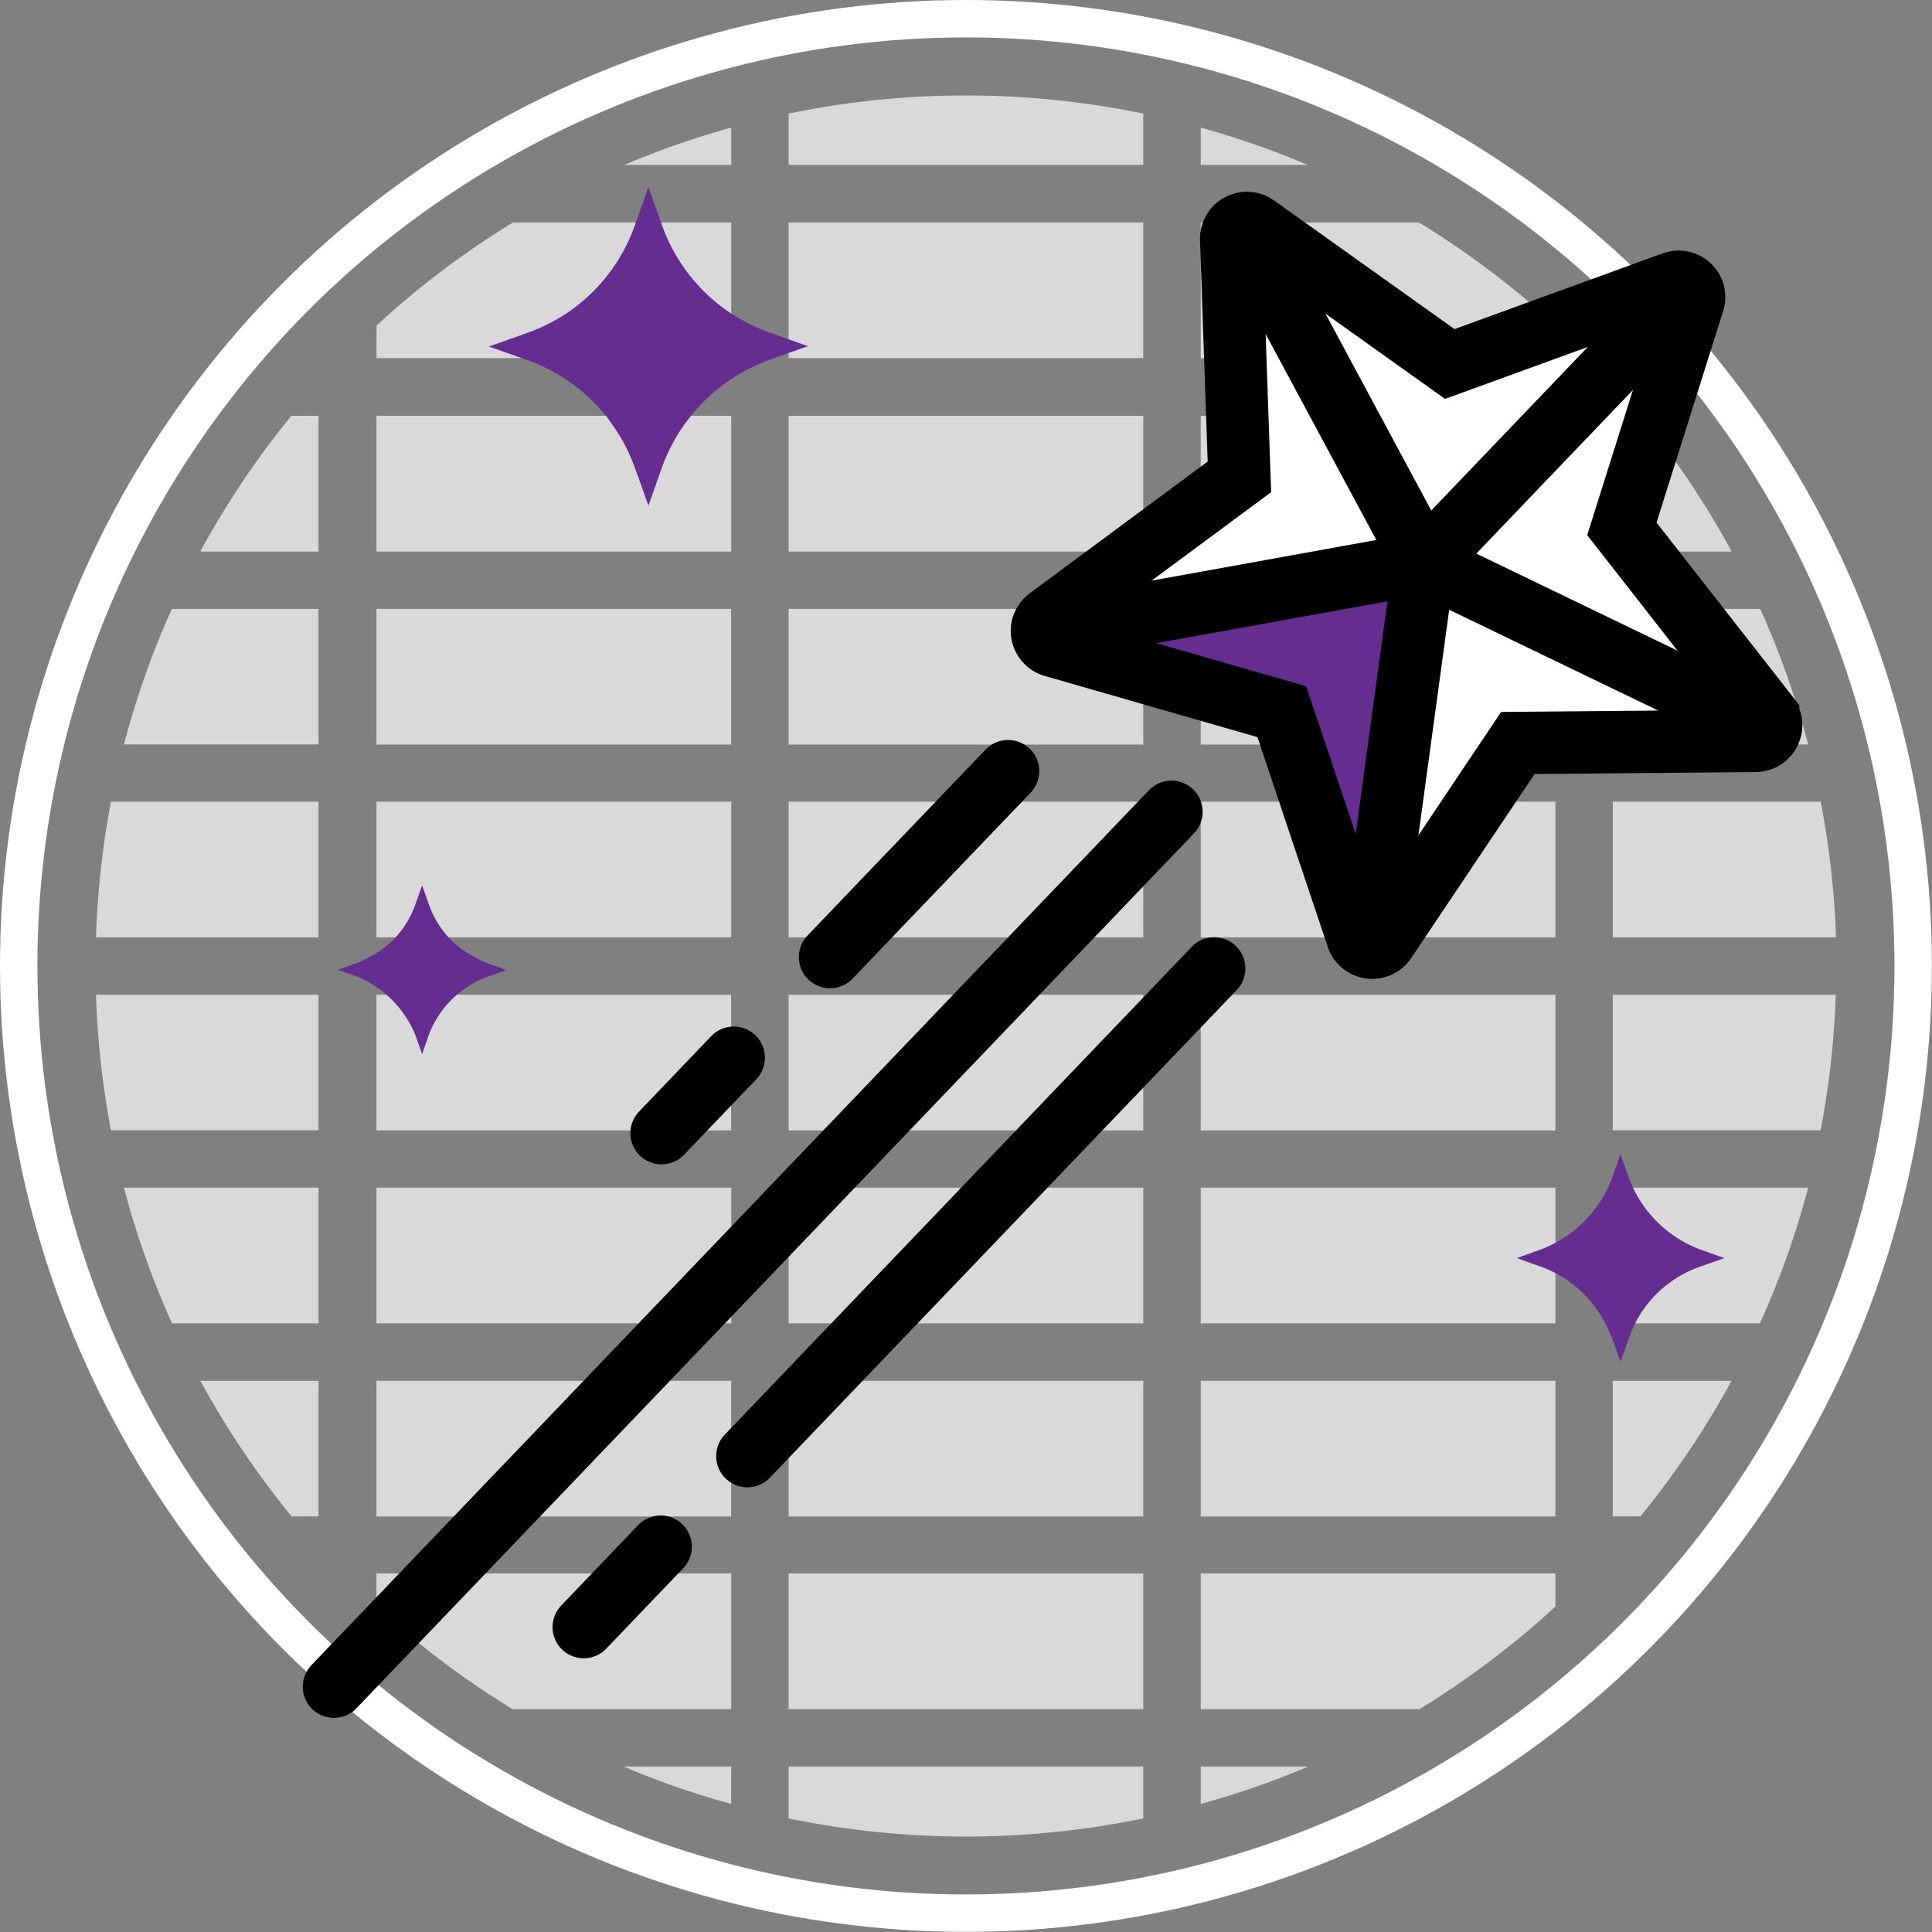 <svg xmlns="http://www.w3.org/2000/svg" viewBox="0 0 154.93 154.93"><rect x="0" y="0" width="154.93" height="154.93" fill="#808080" stroke="none"/><defs><style>.cls-1,.cls-5,.cls-6{fill:none;}.cls-1{stroke:#fff;stroke-width:3px;}.cls-1,.cls-5{stroke-miterlimit:10;}.cls-2{fill:#d9d9d9;}.cls-3{fill:#662d91;}.cls-4{fill:#fff;}.cls-5,.cls-6{stroke:#000;stroke-width:5px;}.cls-6{stroke-linecap:round;stroke-linejoin:round;}</style></defs><g id="Layer_2" data-name="Layer 2"><g id="Layer_1-2" data-name="Layer 1"><g id="Group_37" data-name="Group 37"><g id="Group_34" data-name="Group 34"><circle id="Ellipse_20" data-name="Ellipse 20" class="cls-1" cx="77.46" cy="77.46" r="75.96"/><g id="Group_33" data-name="Group 33"><path id="Path_168" data-name="Path 168" class="cls-2" d="M58.64,13.23v-3a68.75,68.75,0,0,0-8.58,3h8.58Z"/><path id="Path_169" data-name="Path 169" class="cls-2" d="M63.24,13.23H91.68V9.11a70.21,70.21,0,0,0-28.44,0Z"/><path id="Path_170" data-name="Path 170" class="cls-2" d="M96.29,13.23h8.58a68.7,68.7,0,0,0-8.58-3Z"/><path id="Path_171" data-name="Path 171" class="cls-2" d="M30.19,28.72H58.64V17.84H41.14A69.92,69.92,0,0,0,30.2,26.1Z"/><rect id="Rectangle_198" data-name="Rectangle 198" class="cls-2" x="63.24" y="17.84" width="28.44" height="10.88"/><path id="Path_172" data-name="Path 172" class="cls-2" d="M113.79,17.84H96.29V28.72h28.45V26.1A70.47,70.47,0,0,0,113.79,17.84Z"/><path id="Path_173" data-name="Path 173" class="cls-2" d="M16.06,44.23h9.48V33.34H23.37A70,70,0,0,0,16.06,44.23Z"/><path id="Path_174" data-name="Path 174" class="cls-2" d="M58.64,44.22V33.34H30.19V44.23H58.64Z"/><path id="Path_175" data-name="Path 175" class="cls-2" d="M91.68,44.22V33.34H63.24V44.23H91.68Z"/><path id="Path_176" data-name="Path 176" class="cls-2" d="M124.73,44.22V33.34H96.29V44.23h28.44Z"/><path id="Path_177" data-name="Path 177" class="cls-2" d="M131.56,33.34h-2.23V44.23h9.54A70,70,0,0,0,131.56,33.34Z"/><path id="Path_178" data-name="Path 178" class="cls-2" d="M25.54,48.83H13.78A68.79,68.79,0,0,0,9.94,59.7h15.6Z"/><rect id="Rectangle_199" data-name="Rectangle 199" class="cls-2" x="30.19" y="48.83" width="28.44" height="10.88"/><rect id="Rectangle_200" data-name="Rectangle 200" class="cls-2" x="63.24" y="48.83" width="28.44" height="10.88"/><rect id="Rectangle_201" data-name="Rectangle 201" class="cls-2" x="96.29" y="48.83" width="28.44" height="10.88"/><path id="Path_179" data-name="Path 179" class="cls-2" d="M129.33,48.83V59.7H145a69.81,69.81,0,0,0-3.84-10.87Z"/><path id="Path_180" data-name="Path 180" class="cls-2" d="M7.7,75.17H25.54V64.29H8.9A69.66,69.66,0,0,0,7.7,75.17Z"/><path id="Path_181" data-name="Path 181" class="cls-2" d="M58.64,75.16V64.29H30.19V75.17H58.64Z"/><path id="Path_182" data-name="Path 182" class="cls-2" d="M91.68,75.16V64.29H63.24V75.17H91.68Z"/><path id="Path_183" data-name="Path 183" class="cls-2" d="M124.73,75.16V64.29H96.29V75.17h28.44Z"/><path id="Path_184" data-name="Path 184" class="cls-2" d="M146,64.29H129.33V75.17h17.9A68.62,68.62,0,0,0,146,64.29Z"/><path id="Path_185" data-name="Path 185" class="cls-2" d="M25.54,90.64V79.77H7.7A69.53,69.53,0,0,0,8.9,90.64Z"/><rect id="Rectangle_202" data-name="Rectangle 202" class="cls-2" x="30.19" y="79.77" width="28.44" height="10.88"/><rect id="Rectangle_203" data-name="Rectangle 203" class="cls-2" x="63.24" y="79.77" width="28.44" height="10.88"/><rect id="Rectangle_204" data-name="Rectangle 204" class="cls-2" x="96.29" y="79.77" width="28.44" height="10.88"/><path id="Path_186" data-name="Path 186" class="cls-2" d="M129.33,79.77V90.64H146a69.54,69.54,0,0,0,1.21-10.87Z"/><path id="Path_187" data-name="Path 187" class="cls-2" d="M13.79,106.12H25.54V95.24H9.94A69.6,69.6,0,0,0,13.79,106.12Z"/><path id="Path_188" data-name="Path 188" class="cls-2" d="M58.64,106.11V95.24H30.19v10.88H58.64Z"/><path id="Path_189" data-name="Path 189" class="cls-2" d="M91.68,106.11V95.24H63.24v10.88H91.68Z"/><path id="Path_190" data-name="Path 190" class="cls-2" d="M124.73,106.11V95.24H96.29v10.88h28.44Z"/><path id="Path_191" data-name="Path 191" class="cls-2" d="M145,95.24H129.33v10.88h11.8A68.63,68.63,0,0,0,145,95.24Z"/><path id="Path_192" data-name="Path 192" class="cls-2" d="M25.54,121.6V110.73H16.07a70.3,70.3,0,0,0,7.31,10.87Z"/><rect id="Rectangle_205" data-name="Rectangle 205" class="cls-2" x="30.19" y="110.73" width="28.44" height="10.88"/><rect id="Rectangle_206" data-name="Rectangle 206" class="cls-2" x="63.24" y="110.73" width="28.44" height="10.88"/><rect id="Rectangle_207" data-name="Rectangle 207" class="cls-2" x="96.29" y="110.73" width="28.44" height="10.88"/><path id="Path_193" data-name="Path 193" class="cls-2" d="M129.33,110.73V121.6h2.22a70.24,70.24,0,0,0,7.3-10.87Z"/><path id="Path_194" data-name="Path 194" class="cls-2" d="M63.24,126.19v10.87H91.68V126.18H63.24Z"/><path id="Path_195" data-name="Path 195" class="cls-2" d="M41.1,137.06H58.64V126.18H30.19v2.65A70.43,70.43,0,0,0,41.1,137.06Z"/><path id="Path_196" data-name="Path 196" class="cls-2" d="M124.73,128.83v-2.65H96.29v10.88h17.54A70.35,70.35,0,0,0,124.73,128.83Z"/><path id="Path_197" data-name="Path 197" class="cls-2" d="M58.64,141.66H50a68,68,0,0,0,8.63,3Z"/><path id="Path_198" data-name="Path 198" class="cls-2" d="M91.68,141.66H63.24v4.16a70.21,70.21,0,0,0,28.44,0Z"/><path id="Path_199" data-name="Path 199" class="cls-2" d="M96.29,141.66v3a68,68,0,0,0,8.63-3Z"/></g></g><path id="Path_200" data-name="Path 200" class="cls-3" d="M53.09,18.06,52,15l-1.1,3.09a14.1,14.1,0,0,1-8.6,8.6l-3.1,1.1,3.1,1.09a14.23,14.23,0,0,1,6.44,4.66l.38.54a13.85,13.85,0,0,1,1.78,3.41l.17.46L52,40.55l.93-2.63.16-.46a14.32,14.32,0,0,1,7.52-8.15c.36-.16.71-.32,1.09-.46l3.09-1.09-3.09-1.1A14.11,14.11,0,0,1,53.09,18.06Z"/><path id="Path_201" data-name="Path 201" class="cls-3" d="M129.14,107c0,.07.07.13.1.21l.71,2,.71-2a9.23,9.23,0,0,1,5.61-5.61l2-.71-2-.72a9.75,9.75,0,0,1-5.61-5.61l-.71-2-.71,2a9.78,9.78,0,0,1-5.61,5.61l-2,.72,2,.71a9.42,9.42,0,0,1,5.5,5.4Z"/><path id="Path_202" data-name="Path 202" class="cls-3" d="M40.61,77.79,39,77.21a8.16,8.16,0,0,1-.84-.41,7.47,7.47,0,0,1-3.72-4.15L33.85,71l-.58,1.63a7.49,7.49,0,0,1-3.71,4.15,9.3,9.3,0,0,1-.84.41l-1.64.58,1.64.57a8.7,8.7,0,0,1,4.55,4.56l.58,1.63.57-1.63A8,8,0,0,1,39,78.36Z"/><g id="Group_36" data-name="Group 36"><path id="Path_203" data-name="Path 203" class="cls-4" d="M89.7,48.76l24.5-3.61-2.54,26.12,11.91-12.1L139,57.87l-8.56-16.74,3.54-16-19,3.35-14.33-8-2.6,19Z"/><path id="Path_204" data-name="Path 204" class="cls-3" d="M89.14,51.17l23.63-4.28-3,25.12-7-15Z"/><path id="Path_205" data-name="Path 205" class="cls-5" d="M135.79,24.22l-5.73,18.19,11.73,15a1.26,1.26,0,0,1-1,2l-19.07.17L111.08,75.45a1.26,1.26,0,0,1-2.23-.3l-6.06-18.08L84.46,51.8a1.26,1.26,0,0,1-.86-1.55,1.33,1.33,0,0,1,.46-.66L99.39,38.24l-.66-19.06a1.26,1.26,0,0,1,2-1.06l15.53,11.07,17.92-6.52a1.26,1.26,0,0,1,1.61.75A1.29,1.29,0,0,1,135.79,24.22Z"/><g id="Group_35" data-name="Group 35"><line id="Line_3" data-name="Line 3" class="cls-5" x1="114.2" y1="45.15" x2="135.1" y2="23.32"/><line id="Line_4" data-name="Line 4" class="cls-5" x1="114.2" y1="45.15" x2="141.42" y2="58.28"/><line id="Line_5" data-name="Line 5" class="cls-5" x1="114.2" y1="45.15" x2="110.12" y2="75.09"/><line id="Line_6" data-name="Line 6" class="cls-5" x1="114.2" y1="45.15" x2="84.46" y2="50.53"/><line id="Line_7" data-name="Line 7" class="cls-5" x1="114.2" y1="45.15" x2="99.89" y2="18.52"/></g><line id="Line_8" data-name="Line 8" class="cls-6" x1="93.94" y1="65.1" x2="26.78" y2="135.26"/><line id="Line_9" data-name="Line 9" class="cls-6" x1="97.37" y1="77.66" x2="59.93" y2="116.77"/><line id="Line_10" data-name="Line 10" class="cls-6" x1="80.84" y1="61.84" x2="66.56" y2="76.75"/><line id="Line_11" data-name="Line 11" class="cls-6" x1="52.98" y1="124.03" x2="46.81" y2="130.48"/><line id="Line_12" data-name="Line 12" class="cls-6" x1="58.84" y1="84.82" x2="53.05" y2="90.87"/></g></g></g></g></svg>